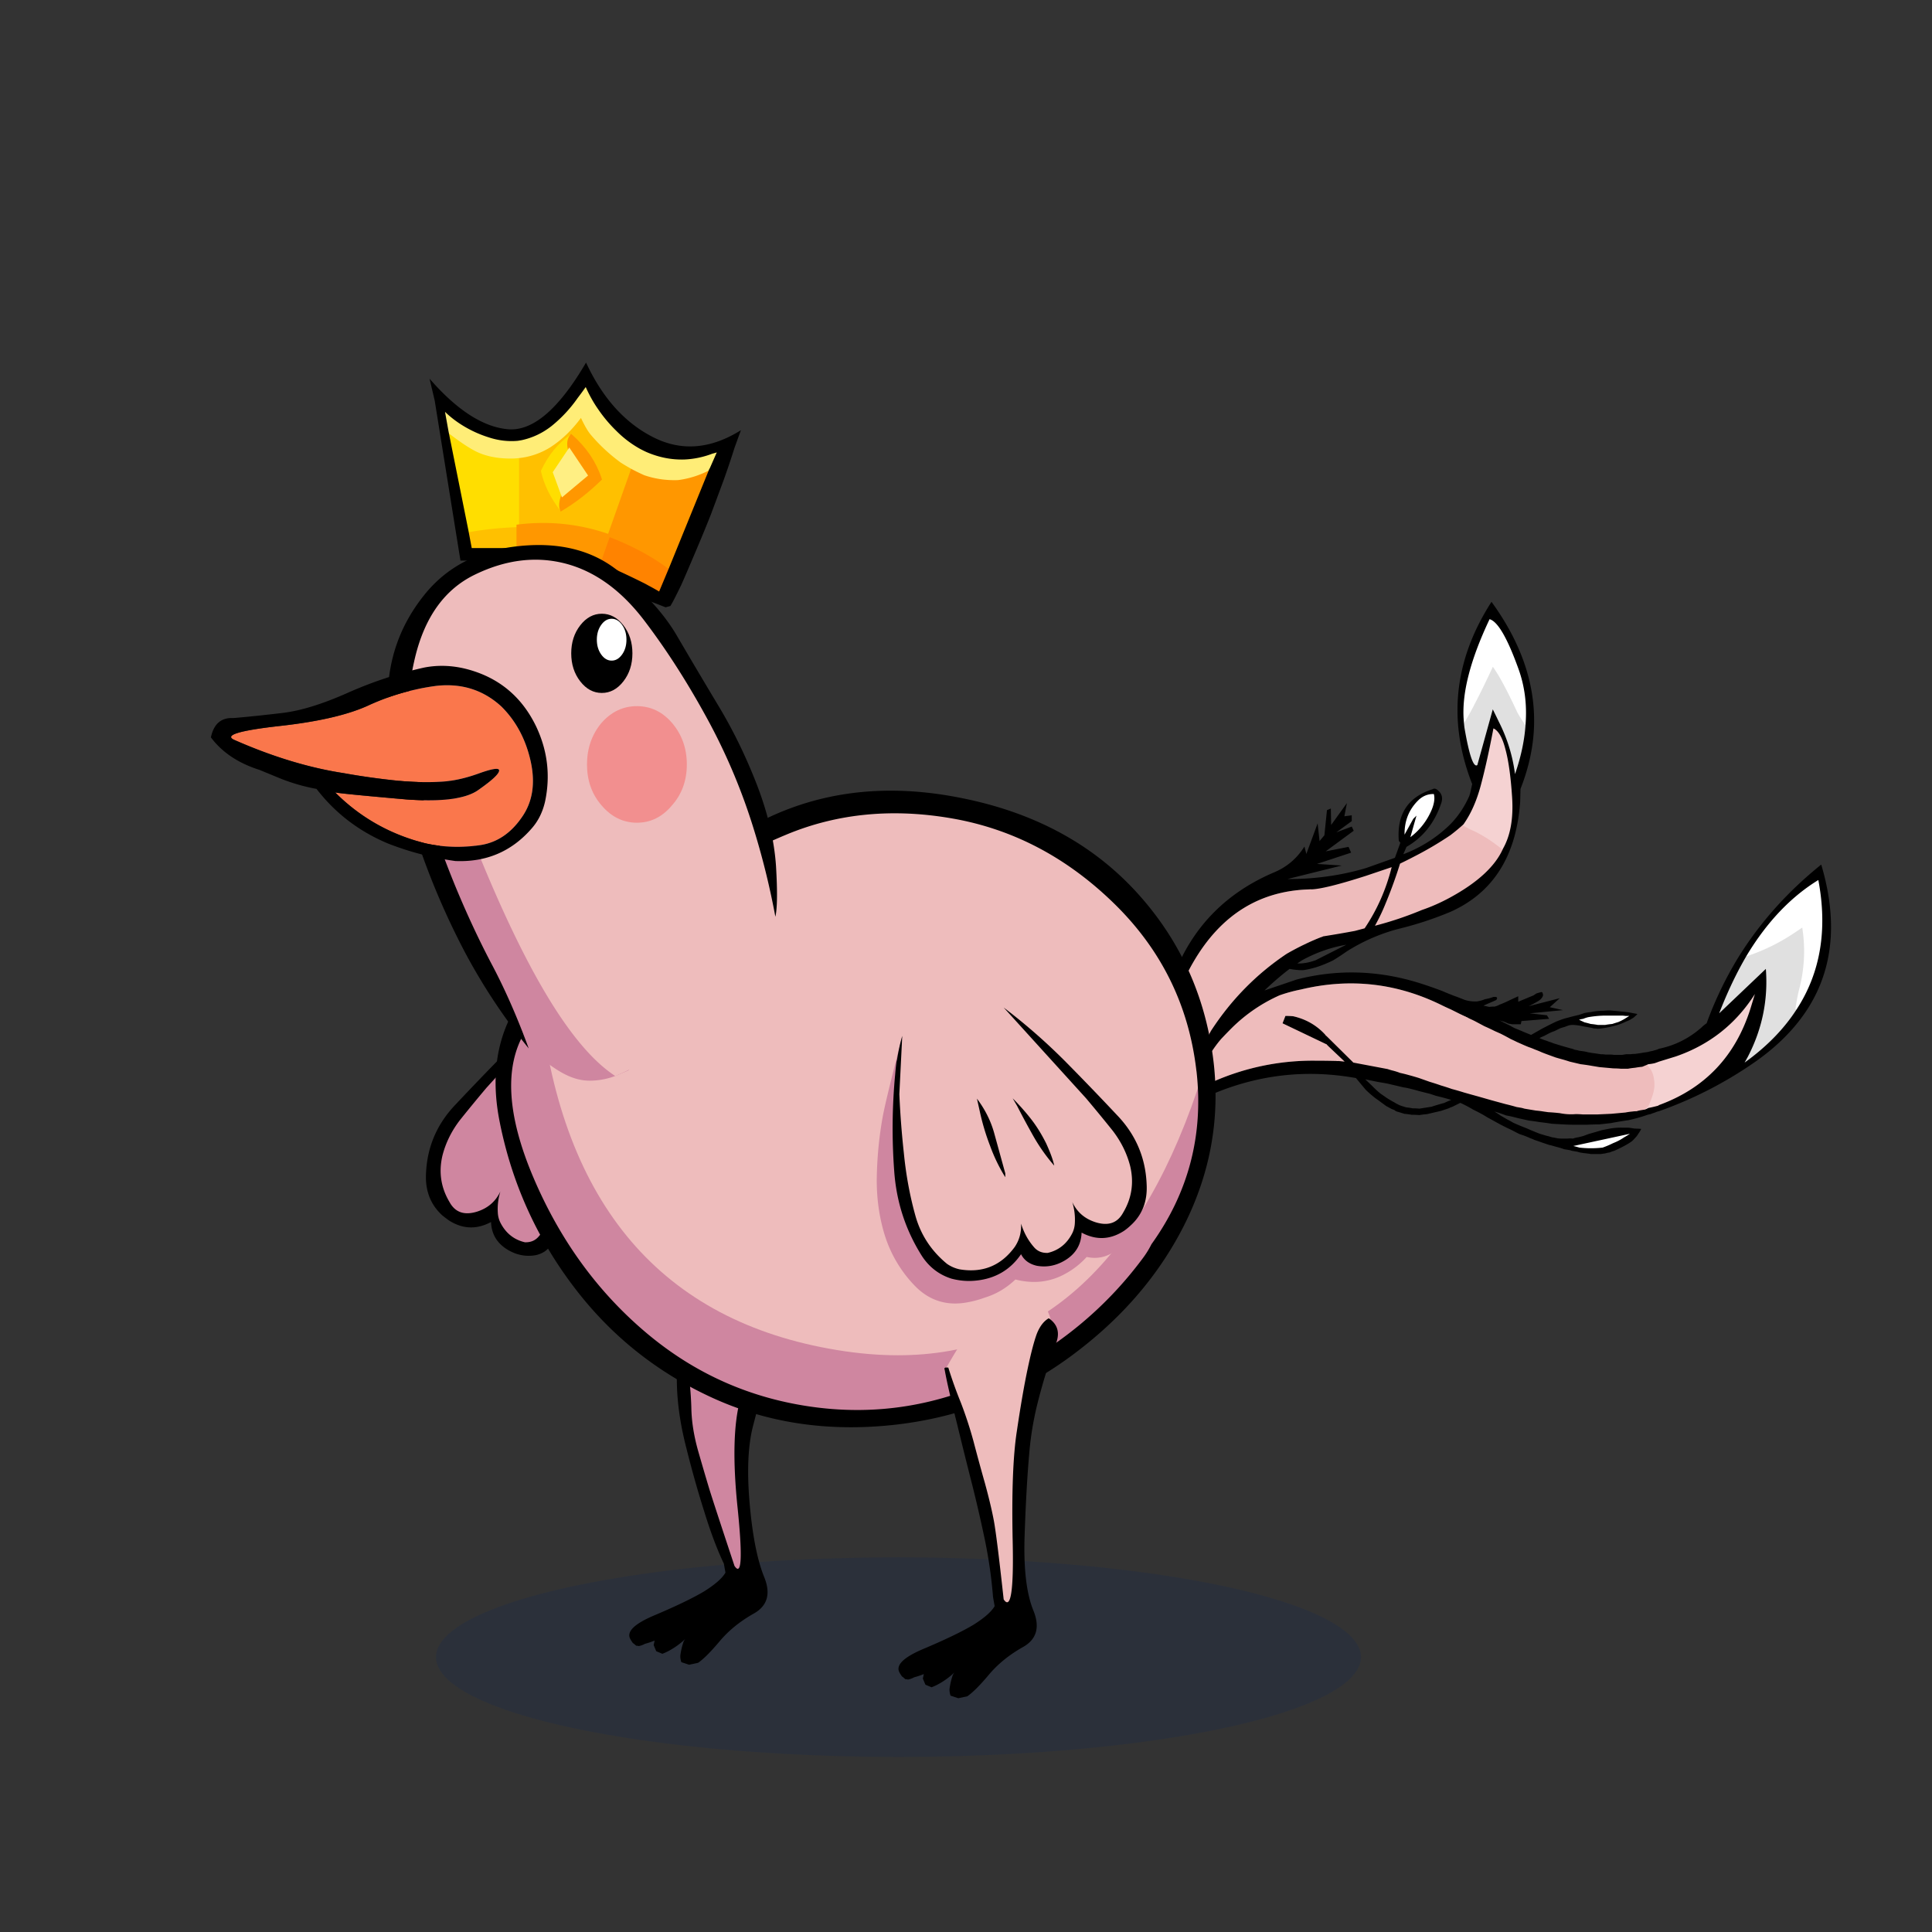 <?xml version="1.0" encoding="utf-8"?>
<svg xmlns="http://www.w3.org/2000/svg" x="0" y="0" version="1.1" viewBox="0 0 300 300" xml:space="preserve">
<rect x="0" y="0" width="300" height="300" fill="#333333" stroke="none"/>
<style type="text/css">
.color__skin{fill:#eebcbc;}
.color__skinDark{fill:#cf86a0;}
.color__skinLight{fill:#f5d2d2;}
.color__beak{fill:#fa774c;}
</style>
<ellipse cx="139.516" cy="257.319" rx="71.817" ry="15.5" opacity="0.15" fill="#002268"/>
<g id="Birb_Group">
<g id="Left_Wing">
<path d="M93.428 195.854c-2.822 0-5.17-1.246-6.979-3.705a5.91 5.91 0 0 1-.995-2.554 9.994 9.994 0 0 1-1.616 2.569c-.551.654-1.294.988-2.205.988l-.143-.003c-1.814-.422-3.148-1.491-4.013-3.187a4.21 4.21 0 0 1-.427-1.648 9.525 9.525 0 0 1 .079-1.92c-.751.935-1.756 1.603-3.004 1.993a5.393 5.393 0 0 1-1.562.258c-1.305 0-2.309-.632-2.983-1.877-1.356-2.271-1.736-4.756-1.124-7.376.507-1.995 1.43-3.876 2.745-5.595a256.907 256.907 0 0 1 4.158-5.06l12.806-14.106c1.873-.901 3.665-1.329 5.405-1.329 3.698 0 7.303 1.928 10.716 5.729l.059.066.454 9.139a138.557 138.557 0 0 1-.701 9.189c-.333 3.396-.941 6.69-1.808 9.79-.843 3.003-2.52 5.552-4.982 7.576a5.685 5.685 0 0 1-2.053.9c-.636.11-1.246.163-1.827.163zm-1.449-25.722a15.472 15.472 0 0 0-1.888 4.136l-1.556 5.647a26.354 26.354 0 0 0 1.681-3.701 36.157 36.157 0 0 0 1.541-5.07c.073-.34.147-.677.222-1.012zm-6.239.411c-.484.543-.95 1.098-1.394 1.661-.852 1.081-1.65 2.361-2.373 3.807a25.016 25.016 0 0 0-.924 2.288 28.452 28.452 0 0 0 2.731-4.119 119.317 119.317 0 0 0 1.96-3.637z" class="color__skinDark"/>
<path d="M78.6 163.35a451.682 451.682 0 0 0-7.8 8.1c-2.933 3.033-4.483 6.633-4.65 10.8-.133 2.633.7 4.783 2.5 6.45.333.267.683.533 1.05.8 2.133 1.367 4.317 1.45 6.55.25.067 1.9.95 3.35 2.65 4.35 1.367.8 2.8 1.067 4.3.8 1.167-.267 1.983-.867 2.45-1.8 1.667 2.433 4 3.8 7 4.1 1.267.133 2.533.033 3.8-.3 1.9-.6 3.417-1.75 4.55-3.45 2.567-4.033 4.017-8.467 4.35-13.3a89.39 89.39 0 0 0-.15-14.95 37.422 37.422 0 0 0-.25-1.9l-.05-.45c-.2-1.233-.467-2.45-.8-3.65l.45 9.05a138.995 138.995 0 0 1-.7 9.15c-.333 3.4-.933 6.65-1.8 9.75-.833 2.967-2.467 5.45-4.9 7.45-.567.4-1.217.683-1.95.85-3.567.6-6.417-.55-8.55-3.45-.733-1.067-1.067-2.283-1-3.65-.433 1.4-1.1 2.617-2 3.65-.533.633-1.25.933-2.15.9-1.7-.4-2.967-1.417-3.8-3.05a3.946 3.946 0 0 1-.4-1.55 9.17 9.17 0 0 1 .4-3.3c-.733 1.567-1.95 2.617-3.65 3.15-1.967.6-3.383.1-4.25-1.5-1.333-2.233-1.7-4.633-1.1-7.2.5-1.967 1.4-3.8 2.7-5.5a252.911 252.911 0 0 1 4.15-5.05l12.8-14.1a91.64 91.64 0 0 0-9.75 8.55M92 171.2c.167-.767.333-1.517.5-2.25-1.233 1.633-2.117 3.383-2.65 5.25l-1.75 6.35v.6a26.122 26.122 0 0 0 2.35-4.85 36.209 36.209 0 0 0 1.55-5.1m-5.05-2.3c-1 1-1.933 2.05-2.8 3.15-.867 1.1-1.667 2.383-2.4 3.85-.667 1.467-1.083 2.617-1.25 3.45a28.388 28.388 0 0 0 3.5-5.05 123.786 123.786 0 0 0 2.25-4.2l.7-1.2z"/>
</g>
<g id="Leg2">
<path d="M114.554 244.102c-.421 0-.714-.36-.922-.675-2.035-6.085-3.413-10.282-3.91-11.877a409.602 409.602 0 0 1-1.752-5.959c-.71-2.466-1.086-4.831-1.12-7.032-.065-2.129-.249-4.107-.543-5.876a47.647 47.647 0 0 0-1.334-5.383.498.498 0 0 1 .105-.48c4.169-4.68 9.383-7.227 15.494-7.567h.001c.248 0 .444.147.507.358a.5.5 0 0 1-.233.576 1.752 1.752 0 0 0-.782.901c-.688 1.802-1.354 4.001-1.979 6.532a863.927 863.927 0 0 1-2.603 9.613c-1.079 3.788-1.225 9.512-.436 17.015.773 7.623.474 9.125.034 9.612a.706.706 0 0 1-.527.242z" class="color__skinDark"/>
<path d="M106.8 212.6a47.974 47.974 0 0 0-1.35-5.45H105l-.15.1c0 .1.033.517.1 1.25s.117 2.717.15 5.95c.033 3.233.517 6.667 1.45 10.3.9 3.6 1.85 6.967 2.85 10.1.967 3.133 1.967 5.783 3 7.95l.25 1.4c-.5.867-1.6 1.833-3.3 2.9-1.733 1.033-4.25 2.25-7.55 3.65-3.3 1.367-4.6 2.633-3.9 3.8.067.133.15.267.25.4a.66.66 0 0 0 .3.3c.1.1.217.2.35.3.133 0 .267.017.4.05.333-.067.65-.183.95-.35.5-.133 1-.3 1.5-.5l-.15.7.4.95.95.4c.267-.1.533-.217.8-.35a11.692 11.692 0 0 0 2.75-1.95c-.1.133-.183.267-.25.4-.233.667-.4 1.367-.5 2.1-.033.333.017.7.15 1.1l1.2.4 1.4-.3c.833-.567 1.95-1.683 3.35-3.35 1.4-1.667 3.167-3.1 5.3-4.3s2.667-3.1 1.6-5.7c-1.067-2.633-1.817-6.45-2.25-11.45s-.25-9.017.55-12.05c.8-3.067 1.583-6.017 2.35-8.85.733-2.867 1.7-5.917 2.9-9.15.6-1.633.217-2.917-1.15-3.85-.167.067-.317.15-.45.25-.467.267-.8.65-1 1.15-.7 1.833-1.367 4.033-2 6.6a872.81 872.81 0 0 1-2.6 9.6c-1.1 3.867-1.25 9.6-.45 17.2.767 7.567.6 10.517-.5 8.85-2.1-6.333-3.383-10.25-3.85-11.75-.467-1.533-1.05-3.517-1.75-5.95s-1.067-4.733-1.1-6.9c-.067-2.166-.25-4.15-.55-5.95z"/>
</g>
<g id="Body_Group">
<g id="Tail">
<g id="Tail_Inner">
<path d="M245.8 173.25c-.41-.033-.788-.05-1.149-.05a8.04 8.04 0 0 1-.689.028c-.59 0-1.195-.062-1.8-.183a33.812 33.812 0 0 0-1.771-.147l-.718-.101a14.825 14.825 0 0 0-1.188-.149l-1.816-.302c-.22-.07-.41-.118-.601-.149l-.6-.101c-.586-.171-1.15-.32-1.713-.453l-2.185-.595-2.124-.606c-.732-.2-1.45-.4-2.15-.601a40.653 40.653 0 0 0-1.896-.549 32.324 32.324 0 0 0-1.706-.551 31.277 31.277 0 0 0-1.7-.55l-1.71-.604a36.233 36.233 0 0 0-1.535-.445 21.386 21.386 0 0 0-1.39-.348 9.901 9.901 0 0 0-1.304-.4 19.018 19.018 0 0 1-.667-.204l-5.334-1.005-4.389-4.336 3.544-3.492c.151-.074.229-.105.31-.141.085-.037.172-.071.261-.104.508-.17 1.026-.337 1.562-.504a29.876 29.876 0 0 1 5.636-.542c2.335 0 4.714.282 7.069.839.083.008.188.026.294.048a46.2 46.2 0 0 1 3.871 1.006c.323.143.609.277.879.412l1.504.802c.522.229 1.059.479 1.596.748l.89.396a37.41 37.41 0 0 1 1.618.858c.287.126.606.277.942.446l.892.396c.298.133.612.265.943.397.295.098.601.217.906.353.359.13.73.281 1.103.451.322.129.67.261 1.035.395l1.1.398c.322.097.67.196 1.034.297.37.1.757.217 1.161.353l1.683.396c.548.063 1.118.146 1.689.247l1.197.199 2.21.198c.348 0 .711.017 1.075.05l1.132-.001c.338-.064.71-.114 1.083-.148.354-.066.727-.116 1.1-.15l1.032-.447.695.927c.396.695.59 1.553.59 2.57 0 .451-.087.975-.259 1.557-.101.339-.283.835-.556 1.518a1.611 1.611 0 0 1-.396.619 2.875 2.875 0 0 1-.625.296c-.268.042-.483.074-.682.107-.19.031-.38.079-.568.143a6.678 6.678 0 0 0-.736.059c-.37.033-.712.082-1.038.148l-2.223.202-2.213.102H245.8zm-38.06-8.31-1.951-2.672.299-.264 3.277 3.106-1.625-.17zm-7.503-22.052.082-.173c.125-.265.261-.521.41-.768.864-1.564 1.78-2.905 2.72-3.979l.058-.066.089-.001c1.373-.029 4.214-.733 8.442-2.091l4.345-1.466-.089.355c-.868 3.472-2.29 6.689-4.228 9.563l-.042.062-1.572.419c-1.607.302-3.275.588-4.971.854l-.065.01-5.179-2.719zm13.088.764a29.46 29.46 0 0 0 1.64-3.427 72.172 72.172 0 0 0 2.245-6.185l.025-.083.079-.038a62.814 62.814 0 0 0 2.093-1.047 54.733 54.733 0 0 0 5.682-3.338 29.43 29.43 0 0 0 2.026-1.682l.107-.098.127.072c.691.395 1.288.694 1.774.888a23.012 23.012 0 0 1 4.404 2.882l.115.096-.06.138c-1.211 2.769-3.999 5.358-8.288 7.696a28.552 28.552 0 0 1-4.432 1.963 54.121 54.121 0 0 1-7.314 2.455l-.452.116.229-.408z" class="color__skin"/>
<path d="M255.811 171.907c.135-.131.235-.29.301-.474.268-.668.45-1.167.547-1.49.16-.544.241-1.03.241-1.442 0-.947-.176-1.738-.523-2.352l-.798-1.062.352-.036c.325-.033.634-.082.928-.146.212-.067.439-.148.668-.24l2.616-.806c5.158-1.773 9.262-5.01 12.189-9.616l.36.166-.7 2.3c-2.343 7.396-7.161 12.47-14.323 15.079 0 .021-.069.065-.139.096-.531.145-1.035.262-1.54.363l-.664.134.485-.474zm-22.539-40.003a22.62 22.62 0 0 0-4.313-2.825c-.487-.194-1.102-.501-1.81-.905l-.191-.109.128-.18c1.137-1.604 2.034-3.635 2.67-6.036.635-2.375 1.29-5.331 1.947-8.786l.048-.252.233.109c.842.392 1.482 1.482 1.958 3.331.491 1.773.847 4.31 1.056 7.537.217 3.294-.263 6.007-1.425 8.062l-.117.208-.184-.154z" class="color__skinLight"/>
<path d="m270.726 164.904.5-.901c2.137-4.113 3.08-8.524 2.804-13.114l-6.941 6.606-.324-.217c1.301-3.362 2.769-6.434 4.364-9.13l.037-.063.071-.024a30.265 30.265 0 0 0 7.45-3.726l1.459-.972.052.303a23.71 23.71 0 0 1-.404 9.934 25.074 25.074 0 0 0-.595 3.124c-2 3.153-4.743 5.965-8.181 8.438l-.292-.258zm-35.674-44.678a24.773 24.773 0 0 0-2.48-8.036 99.638 99.638 0 0 0-.719-1.484l-2.278 8.215-.058.042a.472.472 0 0 1-.278.094c-.493 0-1.12-.715-2.035-6.022-.045-.346-.078-.7-.103-1.071l-.005-.065.035-.055c.436-.688.987-1.692 1.641-2.983.767-1.466 1.69-3.365 2.747-5.644l.054-.116h.027v-.479l.357.456c.971 1.238 2.324 3.724 4.024 7.389.349.619.715 1.202 1.082 1.718l.041.057-.005.07c-.145 2.524-.703 5.2-1.661 7.955l-.386-.041z" fill="#E0E0E0"/>
<path d="M247.05 178.5c-.607 0-1.221-.034-1.822-.102a16.133 16.133 0 0 0-.972-.254l.002-.391 8.8-1.899.153.361c-.305.203-.609.389-.913.559a8.463 8.463 0 0 1-1.726.912c-.524.263-1.087.502-1.656.701-.645.079-1.259.113-1.866.113zm1.05-19.15a13.703 13.703 0 0 0-1.117-.15 16.624 16.624 0 0 0-.976-.254 16.652 16.652 0 0 1-.896-.417l-.435-.216.461-.152c.211-.07.438-.124.684-.159.192-.089.452-.176.729-.246a16.82 16.82 0 0 1 2.85-.256h2.35c.209 0 .436.018.68.053l1.27-.002-1.393.87c-.314.174-.621.327-.926.462-.354.108-.669.208-.968.308-.405.042-.767.092-1.127.157l-.019.003H248.1zm30.702-2.675c.135-1.075.338-2.144.604-3.175a23.3 23.3 0 0 0 .447-9.462l-.942.628a30.666 30.666 0 0 1-7.548 3.773l-.52.175.285-.469c3.117-5.131 6.857-9.056 11.116-11.667l.247-.152.054.285c1.456 7.71.319 14.505-3.378 20.196l-.365-.132zm-59.276-29.265-1.615 2.946-.012-.753c-.034-2.181.71-4.03 2.211-5.496.704-.67 1.516-1.009 2.412-1.009l.284.008.037.144c.177.673.073 1.506-.308 2.474a10.562 10.562 0 0 1-3.416 4.437l-.476.359.883-3.11zm17.211-14.994a19.916 19.916 0 0 1-1.112-1.768c-1.597-3.444-2.878-5.828-3.816-7.105-1.029 2.215-1.931 4.065-2.681 5.5-.658 1.301-1.217 2.315-1.659 3.014l-.315.499-.053-.588c-.37-4.146.982-9.496 4.019-15.903l.071-.151.161.044c1.347.364 2.863 2.94 4.637 7.875.949 2.643 1.323 5.497 1.111 8.482l-.039.557-.324-.456z" fill="#FFFFFF"/>
<path d="M228.4 122.65a7.03 7.03 0 0 1-.25.95c-.748 1.691-1.731 3.158-2.95 4.4-2.067 2.033-4.5 3.583-7.3 4.65l.5-1.15c2.567-1.467 4.367-3.733 5.4-6.8.267-.8.1-1.45-.5-1.95-.3-.3-.583-.367-.85-.2-3.8 1.2-5.55 3.85-5.25 7.95.033.1.083.183.15.25 0 .033.033.067.1.1l-.85 2.35-4.5 1.6c-3.904 1.151-7.97 1.717-12.2 1.7l8.45-2.1-3.85-.25 5.3-1.75-.4-.9-3.55.7 4.35-3.2-.3-.65-2.4.9 2.4-1.75v-.9l-1.15.15.4-2.05-2.45 3.4-.05-2.55-.6.25-.4 3.9-.75.9-.3-2.75-1.75 4.75-.3-1.15c-1.167 1.867-2.767 3.217-4.8 4.05-7.533 3.233-12.717 8.617-15.55 16.15l-.25 1a5.145 5.145 0 0 1-.15.7c-.033.2-.083.4-.15.6-.033.2-.067.417-.1.65-.067.2-.117.4-.15.6a5.145 5.145 0 0 0-.15.7c0 .2-.017.4-.05.6l-.1.7v.6c-.033.233-.05.467-.05.7-.033.2-.067.417-.1.65 0 .233-.017.467-.05.7v.6c-.033.3-.033.6 0 .9v.8c.033.267.05.533.05.8.033.267.05.533.05.8l.1.9c0 .267.017.533.05.8s.067.55.1.85l.1.8c.033.233.083.483.15.75.133.433.283.867.45 1.3.133.433.3.867.5 1.3.1.2.217.383.35.55.1.2.217.4.35.6.1.167.217.333.35.5l1.7-.8c.567-.3 1.133-.583 1.7-.85a23.92 23.92 0 0 0 1-.4c7.3-3.167 14.85-4.05 22.65-2.65l1.5 1.8c.217.215.451.432.7.65.267.233.55.467.85.7.3.2.6.417.9.65.233.167.483.35.75.55.2.1.417.217.65.35.167.1.367.183.6.25.1.1.233.183.4.25.367.1.75.217 1.15.35.367.033.75.083 1.15.15.4 0 .8.017 1.2.05.4-.067.8-.117 1.2-.15.7-.167 1.417-.333 2.15-.5l1.2-.4c.2-.1.4-.183.6-.25l.6-.3.6-.3c.667.3 1.333.65 2 1.05.833.4 1.567.8 2.2 1.2l1.1.6c.7.4 1.433.783 2.2 1.15.367.167.733.35 1.1.55l.6.3.6.2c.367.133.733.283 1.1.45.2.067.4.15.6.25l.6.2c.367.133.75.267 1.15.4l.6.2c.2.033.4.083.6.15l1.1.3.6.2.6.1c.2.033.4.083.6.15l.6.1c.2.033.4.083.6.15l.6.1c.367.033.75.083 1.15.15h1.5l.7-.1c.233-.067.467-.117.7-.15.233-.1.467-.183.7-.25.467-.2.917-.417 1.35-.65.467-.233.917-.5 1.35-.8.2-.167.383-.35.55-.55.2-.2.367-.417.5-.65.167-.233.317-.483.45-.75-.333-.033-.667-.05-1-.05a12.994 12.994 0 0 0-1.05-.15h-1a10.143 10.143 0 0 0-2.1.2l-1 .2-1 .3c-.367.1-.717.2-1.05.3l-.8.3-.8.2c-.267.033-.533.1-.8.2a3.658 3.658 0 0 0-.85 0h-.8c-.267 0-.533-.017-.8-.05a6.614 6.614 0 0 0-.8-.15c-.3-.1-.6-.183-.9-.25l-1-.3c-.7-.267-1.383-.55-2.05-.85-.7-.267-1.383-.55-2.05-.85-.333-.2-.667-.383-1-.55-.333-.2-.65-.383-.95-.55a17.14 17.14 0 0 0-1-.65c.6.167 1.2.367 1.8.6.567.1 1.15.233 1.75.4l1.8.4c.567.067 1.15.15 1.75.25.6.067 1.217.15 1.85.25l1.8.1c.6.033 1.217.05 1.85.05h1.8c.6-.033 1.217-.05 1.85-.05l1.8-.2a56.259 56.259 0 0 1 2.7-.45c.967-.2 1.933-.467 2.9-.8.2-.067.4-.117.6-.15.233-.1.467-.183.7-.25.186-.093.386-.16.6-.2a62.41 62.41 0 0 0 14.7-7.5c2.636-1.82 4.836-3.803 6.6-5.95 5.529-6.695 6.829-14.979 3.9-24.85-5.232 4.202-9.532 9.019-12.9 14.45a57.071 57.071 0 0 0-4.9 10.2c-.3.2-.567.417-.8.65-1.933 1.7-4.133 2.8-6.6 3.3a2.393 2.393 0 0 1-.35.15l-.7.2c-.233.033-.45.083-.65.15l-.7.1-.6.1-.7.1c-.233 0-.467.017-.7.05h-.7l-.6.1H250.6a4.994 4.994 0 0 0-.7-.05h-.6a4.994 4.994 0 0 0-.7-.05l-.7-.1-.7-.1-.6-.1a5.145 5.145 0 0 0-.7-.15l-.7-.1a5.145 5.145 0 0 0-.7-.15c-.2-.1-.4-.167-.6-.2l-1.4-.4-1.3-.4a5.931 5.931 0 0 0-.7-.25 5.931 5.931 0 0 0-.7-.25c-.267-.1-.517-.2-.75-.3.233-.133.483-.25.75-.35.233-.133.483-.267.75-.4s.55-.25.85-.35l.8-.4c.267-.1.533-.183.8-.25.233-.1.467-.183.7-.25a2.57 2.57 0 0 1 .5-.05c.2 0 .417.017.65.05.3.033.6.083.9.15l1.1.2c.2.033.417.083.65.15.2 0 .4.017.6.05.8-.067 1.583-.2 2.35-.4a9.318 9.318 0 0 0 2.1-.75c.3-.1.567-.233.8-.4.2-.1.383-.233.55-.4.133-.1.25-.217.35-.35a59.83 59.83 0 0 1-1.05-.2 12.201 12.201 0 0 0-1.1-.15l-1-.1-1.1-.1c-.333 0-.667.017-1 .05-.333 0-.667.017-1 .05s-.65.083-.95.15c-.333.033-.667.083-1 .15l-.9.3c-.3.067-.583.133-.85.2s-.517.133-.75.2c-.267.067-.517.133-.75.2-.4.133-.8.283-1.2.45-.567.267-1.133.55-1.7.85-.267.133-.517.267-.75.4l-.7.4-.7.4-1-.4c-.533-.233-1.05-.45-1.55-.65a15.045 15.045 0 0 1-.75-.4l-.8-.4-.8-.4.7.2.7.3.6.1h1.3l.1-.5 4.3-.35-.35-.55-2.65-.3 5.15-.5-2.05-.45 1.55-1.4-4.85 1.25c.5-.233 1-.5 1.5-.8.233-.133.433-.317.6-.55a1.1 1.1 0 0 0 .15-.35.704.704 0 0 0-.05-.3.393.393 0 0 1-.05-.15.448.448 0 0 0-.2-.05l-.7.2c-.167.1-.317.2-.45.3l-2.4 1v-.85l-1.3.6c-.533.267-1.067.5-1.6.7a2.957 2.957 0 0 1-.75.3c-.3 0-.583.017-.85.05l-.9-.2 1.95-.85.1-.1c.067-.133.083-.217.05-.25-.033-.1-.1-.15-.2-.15h-.35a6.274 6.274 0 0 1-1.3.35c-.4.167-.817.283-1.25.35a5.516 5.516 0 0 1-1.95-.25 35.827 35.827 0 0 0-1.7-.65l-1-.4a15.026 15.026 0 0 1-.7-.3 70.551 70.551 0 0 0-3.75-1.3c-6.345-1.948-12.645-2.115-18.9-.5l-5 1.7c1.362-1.304 2.662-2.421 3.9-3.35.715.133 1.381.2 2 .2.467-.033 1.167-.183 2.1-.45a18.908 18.908 0 0 0 2.7-1.1c.7-.433 1.383-.883 2.05-1.35a28.621 28.621 0 0 1 8-3.5 53.507 53.507 0 0 0 8.1-2.65c6.633-2.947 10.25-8.647 10.85-17.1l.05-2c1.153-2.917 1.836-5.817 2.05-8.7.494-6.875-1.69-13.658-6.55-20.35-4.076 6.335-5.792 12.851-5.15 19.55.278 2.88.995 5.797 2.15 8.75l-.2.9m-29.7 31.9a23.733 23.733 0 0 1 3.3-.9c7.633-1.833 14.967-1 22 2.5.433.21.867.41 1.3.6l1 .5 1 .5c.3.133.583.267.85.4.3.133.583.267.85.4l1.5.8c.533.233 1.067.483 1.6.75l.9.4c.533.267 1.067.55 1.6.85.3.133.617.283.95.45l.9.4c.3.133.617.267.95.4.3.1.6.217.9.35.367.133.733.283 1.1.45.333.133.683.267 1.05.4l1.1.4c.333.1.683.2 1.05.3s.75.217 1.15.35l1.7.4c.567.067 1.133.15 1.7.25l1.2.2 1.1.1 1.1.1c.367 0 .733.017 1.1.05h1.15c.367-.067.733-.117 1.1-.15.367-.067.733-.117 1.1-.15.333-.133.65-.267.95-.4.333-.033.65-.083.95-.15.233-.073.467-.156.7-.25l2.6-.8c5.233-1.8 9.333-5.033 12.3-9.7l-.7 2.3c-2.333 7.367-7.067 12.35-14.2 14.95a.545.545 0 0 1-.15.1c-.5.133-1 .25-1.5.35-.167.1-.35.183-.55.25-.233.033-.45.067-.65.1s-.4.083-.6.15c-.233 0-.467.017-.7.05a9.752 9.752 0 0 0-1.05.15l-2.2.2-2.2.1h-2.2c-.4-.033-.783-.05-1.15-.05-.8.067-1.617.017-2.45-.15-.6-.067-1.2-.117-1.8-.15l-.7-.1c-.4-.067-.8-.117-1.2-.15l-1.2-.2-.6-.1c-.2-.067-.4-.117-.6-.15l-.6-.1a31.369 31.369 0 0 0-1.7-.45l-2.2-.6-2.1-.6c-.733-.2-1.45-.4-2.15-.6-.633-.2-1.267-.383-1.9-.55-.567-.2-1.133-.383-1.7-.55-.567-.2-1.133-.383-1.7-.55l-1.7-.6a37.018 37.018 0 0 0-1.55-.45c-.467-.133-.933-.25-1.4-.35a9.64 9.64 0 0 0-1.3-.4c-.213-.061-.43-.128-.65-.2l-5.3-1-4.2-4.15c-1.367-1.567-3.083-2.583-5.15-3.05-.4-.033-.8-.05-1.2-.05l-.45 1.15 6.8 3.25 2.85 2.7-.95-.1c-1.233-.033-2.467-.05-3.7-.05a38.313 38.313 0 0 0-15.4 3.1 37 37 0 0 0-1.7.75c-.4.167-.783.333-1.15.5-.2.067-.4.15-.6.25l-.6.3-.6.2.4-.6c.267-.4.517-.817.75-1.25.267-.4.517-.817.75-1.25.233-.4.483-.8.75-1.2.333-.567.667-1.117 1-1.65l.7-1c.233-.333.467-.65.7-.95.165-.206.332-.406.5-.6a76.68 76.68 0 0 1 1.65-1.7 24.938 24.938 0 0 1 7.4-5.05m25.6 16.7c-.367.1-.717.2-1.05.3s-.65.2-.95.3l-1.9.3a11.75 11.75 0 0 0-1.05-.05 10.143 10.143 0 0 0-1-.15c-.333-.1-.65-.2-.95-.3a6.786 6.786 0 0 1-.85-.45 19.333 19.333 0 0 1-1.2-.7l-1-.7a11.02 11.02 0 0 1-.9-.8 7.697 7.697 0 0 1-.35-.35l-1.1-1.05 1.95.4c.492.083.976.166 1.45.25l1.7.4c.267.067.55.133.85.2.267.033.533.083.8.15.567.133 1.133.283 1.7.45l.8.2.8.2.9.3.8.2a28.14 28.14 0 0 1 1.6.45 9.75 9.75 0 0 0-1.05.45m47-23c3.116-5.128 6.799-8.995 11.05-11.6 1.452 7.694.336 14.377-3.35 20.05-1.965 3.063-4.665 5.829-8.1 8.3l.5-.9c2.233-4.3 3.167-8.85 2.8-13.65l-7.25 6.9c1.302-3.365 2.752-6.398 4.35-9.1m-25.45 9.95c.233-.1.483-.183.75-.25.967-.167 1.9-.25 2.8-.25h2.35c.2 0 .417.017.65.05h.6l-.8.5c-.3.167-.6.317-.9.45-.333.1-.65.2-.95.3-.367.033-.733.083-1.1.15h-1.15a12.201 12.201 0 0 0-1.1-.15c-.333-.1-.65-.183-.95-.25-.3-.133-.583-.267-.85-.4.2-.067.417-.117.65-.15m4.65 19.3a14.3 14.3 0 0 1-1.65.7 16.207 16.207 0 0 1-3.6 0c-.333-.1-.65-.183-.95-.25l8.8-1.9c-.3.2-.6.383-.9.55-.533.367-1.1.667-1.7.9m-31.05-50.35-1.35 2.45c-.033-2.133.683-3.917 2.15-5.35.7-.667 1.5-.983 2.4-.95.167.633.067 1.417-.3 2.35-.733 1.767-1.85 3.217-3.35 4.35l.95-3.35-.5.5M227.4 113a16.747 16.747 0 0 1-.1-1.05c-.369-4.128.965-9.395 4-15.8 1.267.342 2.767 2.926 4.5 7.75.944 2.628 1.311 5.428 1.1 8.4-.144 2.516-.694 5.149-1.65 7.9a24.877 24.877 0 0 0-2.5-8.1c-.333-.7-.65-1.35-.95-1.95l-2.4 8.65c-.594.423-1.261-1.51-2-5.8m2.55 8.9c.642-2.4 1.292-5.333 1.95-8.8.777.362 1.394 1.428 1.85 3.2.49 1.768.84 4.268 1.05 7.5.215 3.269-.252 5.919-1.4 7.95-1.198 2.74-3.931 5.273-8.2 7.6-1.467.8-2.933 1.45-4.4 1.95-2.4 1-4.833 1.817-7.3 2.45a29.678 29.678 0 0 0 1.65-3.45c.833-2 1.583-4.067 2.25-6.2.7-.333 1.4-.683 2.1-1.05 1.967-1 3.867-2.117 5.7-3.35a29.58 29.58 0 0 0 2.05-1.7c1.156-1.631 2.056-3.664 2.7-6.1m-24.5 23.5c-.533.2-1.067.417-1.6.65a41.818 41.818 0 0 0-4.05 2.05c-4.689 3.136-8.605 7.119-11.75 11.95l-5.05 9.2v-1c-.033-.333-.05-.667-.05-1v-1l-.1-1.1v-1l-.1-1c-.033-.333-.05-.667-.05-1-.033-.367-.05-.733-.05-1.1a29.236 29.236 0 0 1-.05-1.7c0-.6.033-1.2.1-1.8.033-.567.083-1.133.15-1.7.1-.6.233-1.183.4-1.75.07-.298.137-.614.2-.95.533-1.3 1.15-2.55 1.85-3.75 4.3-7.4 10.4-11.167 18.3-11.3 1.398-.03 4.231-.73 8.5-2.1l4-1.35c-.867 3.467-2.267 6.633-4.2 9.5l-1.5.4c-1.6.3-3.25.583-4.95.85m-4 4.2c.259-.176.509-.342.75-.5 2.2-1.2 4.483-2 6.85-2.4l-4.75 2.4c-1.044.378-1.994.545-2.85.5z"/>
<path d="M203.85 146.05c.533-.233 1.067-.45 1.6-.65l-4.95-2.6c.122-.259.255-.509.4-.75.867-1.567 1.767-2.883 2.7-3.95-7.9.133-14 3.9-18.3 11.3-.7 1.2-1.317 2.45-1.85 3.75-.063.336-.13.652-.2.95-.167.567-.3 1.15-.4 1.75a28.671 28.671 0 0 0-.15 1.7c-.067.6-.1 1.2-.1 1.8 0 .567.017 1.133.05 1.7 0 .367.017.733.05 1.1 0 .333.017.667.05 1l.1 1v1l.1 1.1v1c0 .333.017.667.05 1v1l5.05-9.2c3.145-4.831 7.061-8.814 11.75-11.95a41.818 41.818 0 0 1 4.05-2.05m-1.85 7.6a23.733 23.733 0 0 0-3.3.9 24.938 24.938 0 0 0-7.4 5.05 76.68 76.68 0 0 0-1.65 1.7 20.36 20.36 0 0 0-.5.6c-.233.3-.467.617-.7.95l-.7 1a70.407 70.407 0 0 0-1 1.65c-.267.4-.517.8-.75 1.2-.233.433-.483.85-.75 1.25-.233.433-.483.85-.75 1.25l-.4.6.6-.2.6-.3c.2-.1.4-.183.6-.25.367-.167.75-.333 1.15-.5a37 37 0 0 1 1.7-.75 38.313 38.313 0 0 1 15.4-3.1c1.233 0 2.467.017 3.7.05l-1.9-2.6-6.8-3.25.45-1.15c.4 0 .8.017 1.2.05 2.067.467 3.783 1.483 5.15 3.05l3.4-3.35c.082-.03.165-.063.25-.1.08-.034.163-.067.25-.1.5-.167 1.017-.333 1.55-.5 4.167-.8 8.367-.7 12.6.3.099.012.199.029.3.05 1.497.329 2.781.663 3.85 1-.267-.133-.55-.267-.85-.4l-1-.5-1-.5c-.433-.19-.867-.39-1.3-.6-7.033-3.5-14.367-4.333-22-2.5z" class="color__skin"/>
</g>
</g>
<g id="Body">
<path d="M133.105 219.945c-2.236 0-4.519-.152-6.787-.453-9.945-1.319-18.882-5.264-26.563-11.726-7.652-6.438-13.649-14.672-17.826-24.474-4.247-9.966-4.68-17.891-1.288-23.556.939-1.577 2.096-3.201 3.438-4.823l1.508-1.825.256 2.354c3.303 30.361 18.264 47.932 44.467 52.222 3.14.519 6.203.781 9.104.781h.004c21.288-.002 36.572-14.248 45.427-42.345l1.948.19c1.112 10.018-1.288 19.246-7.136 27.429-.417.824-.909 1.61-1.462 2.337-5.898 7.92-13.592 14.212-22.86 18.694-7.181 3.448-14.659 5.195-22.23 5.195.001 0 .001 0 0 0z" class="color__skinDark"/>
<path d="M139.419 210.445c-3.012 0-6.186-.271-9.432-.808-27.198-4.453-42.719-22.614-46.131-53.979l-.046-.422.271-.326c3.374-4.056 8.093-8.318 14.027-12.667 7.625-5.652 15.569-10.217 23.606-13.566 5.396-2.249 11.183-3.389 17.2-3.389 3.061 0 6.245.295 9.463.877 9.491 1.729 18.044 6.278 25.422 13.52 7.366 7.23 11.721 16.06 12.943 26.245.013.108.082.543.082.543l-.071.228c-9.147 29.025-25.074 43.744-47.334 43.744-.001 0 .001 0 0 0z" class="color__skin"/>
<path d="M188.05 162.2c-1.567-9.1-5.467-17.033-11.7-23.8-6.833-7.4-15.8-12.217-26.9-14.45-11.1-2.267-21.183-1.25-30.25 3.05-2.7 2.033-6.117 4.333-10.25 6.9a271.82 271.82 0 0 0-21.85 14.95c-8.4 6.267-11.583 14.65-9.55 25.15 1.867 9.567 5.75 18.217 11.65 25.95 5.633 7.4 12.7 13.067 21.2 17s17.817 5.383 27.95 4.35c10.1-1.033 19.2-4.45 27.3-10.25 8.067-5.8 14.133-12.717 18.2-20.75 4.005-7.95 5.555-16.25 4.65-24.9a49.781 49.781 0 0 0-.45-3.2m-2.3 3.85c.015.126.032.243.05.35 1.093 9.836-1.24 18.77-7 26.8-.4.8-.867 1.55-1.4 2.25-5.833 7.833-13.333 13.967-22.5 18.4-9.167 4.4-18.65 5.95-28.45 4.65-9.8-1.3-18.483-5.133-26.05-11.5s-13.417-14.4-17.55-24.1c-4.133-9.7-4.583-17.25-1.35-22.65.918-1.542 2.034-3.109 3.35-4.7 3.337-4.012 7.954-8.179 13.85-12.5 7.6-5.633 15.4-10.117 23.4-13.45 8-3.333 16.7-4.15 26.1-2.45 9.333 1.7 17.633 6.117 24.9 13.25 7.233 7.1 11.45 15.65 12.65 25.65z"/>
</g>
<g id="Head_Group">
<g id="Head_Group_Inner">
<g class="Crown">
<path d="M80.375 85.348a6.735 6.735 0 0 0-.825-.048h-6.466l-.568-3.01.197-.037c2.277-.423 4.795-.691 7.486-.796V70.768l.182-.017a11.034 11.034 0 0 0 4.912-1.67c1.768-1.146 3.382-2.727 4.794-4.698l.202-.282.143.316c.622 1.375 1.183 2.351 1.668 2.9a26.468 26.468 0 0 0 4.567 4.22c.519.324 1.083.655 1.68.987l.148.082-3.823 10.797-.188-.066a30.572 30.572 0 0 0-10.135-1.734c-1.233 0-2.494.075-3.749.223v3.549l-.225-.027z" fill="#FFC000"/>
<path d="m69.347 66.508.426.334c1.682 1.319 3.118 2.288 4.268 2.879 1.433.716 3.18 1.08 5.19 1.08l.265-.002a8.1 8.1 0 0 0 .881-.048l.222-.024v11.116l-.193.007c-2.745.1-5.309.368-7.621.797l-.194.036-3.244-16.175z" fill="#FFDE00"/>
<path d="M102.247 92.021a35.878 35.878 0 0 0-1.69-.945 15.515 15.515 0 0 0-.746-.398 126.712 126.712 0 0 0-3.744-1.797 25.437 25.437 0 0 0-3.082-1.293l-.191-.065 1.635-4.633.191.073c3.601 1.367 6.764 3.058 9.399 5.027l.125.093-1.699 4.058-.198-.12z" fill="#FF8300"/>
<path d="M103.78 88.31c-2.559-1.911-5.623-3.559-9.11-4.9l-1.502 4.258-.196-.084a13.328 13.328 0 0 0-1.33-.493 77.15 77.15 0 0 0-3.143-.897 16.566 16.566 0 0 0-4.599-.643l-3.7-.211v-3.866l.176-.022a32.57 32.57 0 0 1 3.973-.247c3.42 0 6.811.569 10.079 1.691l3.711-10.481.205.108c.563.298 1.176.596 1.839.895a13.9 13.9 0 0 0 4.544.743c.188 0 .376-.003.566-.01a14.124 14.124 0 0 0 4.763-1.527l.488-.261-6.556 16.102-.208-.155z" fill="#FF9700"/>
<path d="M104.726 74.561c-1.637 0-3.215-.26-4.691-.771a32.067 32.067 0 0 1-1.878-.912 38.982 38.982 0 0 1-1.713-1.007 26.865 26.865 0 0 1-4.646-4.29c-.471-.534-1.005-1.437-1.587-2.687-1.393 1.883-2.974 3.404-4.702 4.524a11.44 11.44 0 0 1-5.09 1.731 8.284 8.284 0 0 1-.919.051l-.268.002c-2.073 0-3.88-.378-5.371-1.124-1.175-.604-2.633-1.586-4.334-2.921l-.06-.047-.673-3.732.445.428a15.533 15.533 0 0 0 1.925 1.579 17.703 17.703 0 0 0 4.747 2.324c1.162.387 2.347.583 3.524.583.315 0 .631-.014.948-.042l.584-.098a11.148 11.148 0 0 0 4.559-2.16 20.902 20.902 0 0 0 4.01-4.308c.437-.571.852-1.136 1.251-1.7l.202-.287.144.32a20.419 20.419 0 0 0 1.881 3.367 21.65 21.65 0 0 0 2.875 3.421 16.293 16.293 0 0 0 3.509 2.669c.36.197.723.377 1.085.542 1.753.755 3.563 1.14 5.375 1.139.145 0 .291-.002.436-.007a13.646 13.646 0 0 0 4.236-.887c.248-.063.477-.129.71-.204l.423-.136-1.293 2.941-.078.077a14.392 14.392 0 0 1-4.964 1.606c-.216.012-.409.016-.602.016z" fill="#FFED77"/>
<path d="M86.992 79.272c-1.511-1.948-2.516-3.993-2.987-6.079l-.015-.066.029-.062c1.109-2.388 2.646-4.266 4.568-5.581l.267.293c-.396.476-.481 1.121-.26 1.972l.006.025v.137l-2.328 3.466 1.291 3.522-.025.068c-.329.914-.397 1.624-.203 2.108l-.343.197z" fill="#FFDE00"/>
<path d="M86.964 79.224c-.235-.586-.17-1.368.198-2.392l.018-.051 3.604-3.02-2.584-3.85v-.061c-.245-.972-.13-1.755.347-2.328l.131-.158.154.135c2.217 1.949 3.767 4.25 4.608 6.838l.038.118-.088.086c-1.937 1.903-4.002 3.511-6.138 4.779l-.201.119-.087-.215z" fill="#FF9700"/>
<polygon points="85.827,73.323 88.4,69.491 91.316,73.838 87.26,77.236" fill="#FFEF83"/>
<path d="m114.05 69.55 1-2.75c-4.736 2.966-9.303 3.316-13.7 1.05-4.361-2.229-7.811-6.079-10.35-11.55-4.243 7.254-8.293 10.704-12.15 10.35-3.858-.354-7.908-2.971-12.15-7.85l.8 3.4 4 24.85h4.45c1.4-.1 2.8-.067 4.2.1a23.723 23.723 0 0 1 4.35.3 24.14 24.14 0 0 1 3.45.65c1.567.367 3.1.833 4.6 1.4 1.233.433 2.433.9 3.6 1.4.267.1.533.217.8.35 1.367.667 2.767 1.4 4.2 2.2l2.2.85.75-.2.4-.7c.433-.833.85-1.667 1.25-2.5.3-.667.6-1.35.9-2.05.6-1.4 1.217-2.85 1.85-4.35s1.267-3.05 1.9-4.65c.633-1.7 1.283-3.45 1.95-5.25.6-1.667 1.167-3.35 1.7-5.05m-3.85 3.2-.05.05-6.25 15.35-1.55 3.7c-.5-.3-1.067-.617-1.7-.95a15.045 15.045 0 0 0-.75-.4 128.768 128.768 0 0 0-3.75-1.8c-1-.5-2.033-.933-3.1-1.3-.467-.2-.917-.367-1.35-.5-.967-.3-2.017-.6-3.15-.9-1.5-.433-3.05-.65-4.65-.65l-3.5-.2a6.93 6.93 0 0 0-.85-.05h-6.3l-.5-2.65L69.65 67l-.55-3.05a15.687 15.687 0 0 0 1.95 1.6 17.83 17.83 0 0 0 4.8 2.35c1.5.5 3.017.683 4.55.55l.6-.1c1.7-.367 3.25-1.1 4.65-2.2a20.996 20.996 0 0 0 4.05-4.35c.433-.567.85-1.133 1.25-1.7.567 1.267 1.2 2.4 1.9 3.4a21.814 21.814 0 0 0 2.9 3.45 16.372 16.372 0 0 0 3.55 2.7c.367.2.733.383 1.1.55 1.933.833 3.9 1.217 5.9 1.15a13.78 13.78 0 0 0 4.3-.9c.229-.057.463-.124.7-.2l-1.1 2.5z"/>
</g>
<g id="Head">
<path d="M91.577 167.806c-3.228 0-5.784-2.026-9.261-4.832l-.216-.174-.095-.261c-1.71-4.67-4.42-8.33-6.39-12.073-2.039-3.844-4.004-8.045-5.839-12.483-1.834-4.469-3.761-9.792-5.727-15.822-2.014-6.178-2.258-12.782-.726-19.628l.124-.552 1.792-.597.312.957c11.58 35.531 21.899 56.657 30.672 62.791l1.471 1.028-1.648.71a11.267 11.267 0 0 1-4.469.936z" class="color__skinDark"/>
<path d="M95.077 166.77c-9.184-6.421-19.365-26.985-31.115-62.853l-1.014.338.375-1.718c.05-.227.102-.452.156-.674 1.591-6.617 4.918-11.182 9.889-13.564 3.281-1.584 6.569-2.388 9.769-2.388 1.698 0 3.405.227 5.072.674 4.767 1.288 9.053 4.421 12.74 9.314 3.58 4.717 7.006 10.111 10.183 16.028a94.396 94.396 0 0 1 6.824 16.377c1.438 4.649 1.547 9.158 2.383 13.709l.062.337-.158.304c-5.774 11.138-13.219 19.388-24.19 24.211l-.515.227-.461-.322z" class="color__skin"/>
<path d="M65.75 92.55c-3.667 4.633-5.517 9.933-5.55 15.9 0 3.933.5 7.817 1.5 11.65a155.58 155.58 0 0 0 3.95 12.9 116.797 116.797 0 0 0 6.75 15.25c2.767 5.133 6 9.983 9.7 14.55-1.733-4.733-3.6-9-5.6-12.8-2.033-3.833-3.967-7.967-5.8-12.4-1.833-4.467-3.733-9.717-5.7-15.75-1.967-6.033-2.2-12.4-.7-19.1.048-.219.098-.436.15-.65 1.526-6.343 4.642-10.643 9.35-12.9 4.833-2.333 9.55-2.883 14.15-1.65 4.567 1.233 8.633 4.217 12.2 8.95 3.567 4.7 6.933 10 10.1 15.9a92.842 92.842 0 0 1 6.75 16.2 119.834 119.834 0 0 1 3.4 13.75c.3-1.3.333-3.917.1-7.85-.267-3.967-1.25-8.167-2.95-12.6-1.733-4.467-3.75-8.6-6.05-12.4a1072.86 1072.86 0 0 1-6.4-10.8c-1.967-3.367-4.967-6.683-9-9.95-4.033-3.3-9.217-4.617-15.55-3.95-6.333.667-11.267 3.25-14.8 7.75z"/>
</g>
<g class="Eye">
<path d="M106.65 118.7c0-2.5-.767-4.65-2.3-6.45-1.5-1.733-3.317-2.6-5.45-2.6s-3.967.867-5.5 2.6c-1.5 1.8-2.25 3.95-2.25 6.45s.75 4.617 2.25 6.35c1.533 1.8 3.367 2.7 5.5 2.7s3.95-.9 5.45-2.7c1.533-1.733 2.3-3.85 2.3-6.35z" fill="#FF0000" fill-opacity="0.239"/>
<path d="M88.7 101.45c0 1.7.467 3.15 1.4 4.35.933 1.2 2.05 1.8 3.35 1.8 1.3 0 2.417-.6 3.35-1.8.933-1.2 1.4-2.65 1.4-4.35s-.467-3.15-1.4-4.35c-.933-1.2-2.05-1.8-3.35-1.8-1.3 0-2.417.6-3.35 1.8-.933 1.2-1.4 2.65-1.4 4.35z"/>
<path d="M96.598 101.629c.452-.634.678-1.4.678-2.299s-.226-1.665-.678-2.299-.993-.951-1.622-.951c-.629 0-1.17.317-1.622.951-.452.634-.678 1.4-.678 2.299s.226 1.665.678 2.299c.452.634.993.951 1.622.951.629 0 1.17-.317 1.622-.951z" fill="#FFFFFF"/>
</g>
<g id="Beak">
<path d="M43.25 112.75c-6.203.709-8.487 1.425-6.85 2.15 5.9 2.6 11.55 4.317 16.95 5.15 2.767.5 5.633.9 8.6 1.2 2.297.201 4.38.251 6.25.15 1.905-.071 3.955-.505 6.15-1.3 2.198-.79 3.248-.924 3.15-.4-.067.521-1.134 1.504-3.2 2.95-2.032 1.476-6.099 1.943-12.2 1.4-6.066-.535-9.416-.868-10.05-1 3.9 3.9 8.567 6.533 14 7.9 2.833.633 5.733.717 8.7.25 2.501-.429 4.584-1.846 6.25-4.25 1.697-2.378 2.164-5.295 1.4-8.75-.763-3.418-2.279-6.251-4.55-8.5-2.8-2.567-6.167-3.633-10.1-3.2a36.704 36.704 0 0 0-10.35 2.95c-3.232 1.528-7.949 2.628-14.15 3.3z" class="color__beak"/>
<path d="M36.25 111.5c-1.894-.1-3.061.9-3.5 3 1.731 2.32 4.248 4.004 7.55 5.05l3.4 1.4c1.8.7 3.617 1.217 5.45 1.55 2.933 3.8 6.65 6.633 11.15 8.5 3.333 1.3 6.8 2.2 10.4 2.7 4.8.2 8.75-1.483 11.85-5.05 1.033-1.167 1.733-2.583 2.1-4.25.833-4 .367-7.867-1.4-11.6-2.267-4.7-5.917-7.683-10.95-8.95-2.167-.533-4.3-.6-6.4-.2-4.067.9-8.05 2.217-11.95 3.95-3.9 1.733-7.25 2.767-10.05 3.1-2.767.334-5.317.6-7.65.8m.15 3.4c-1.637-.725.647-1.441 6.85-2.15 6.201-.672 10.918-1.772 14.15-3.3a36.704 36.704 0 0 1 10.35-2.95c3.933-.433 7.3.633 10.1 3.2 2.271 2.249 3.787 5.082 4.55 8.5.764 3.455.297 6.372-1.4 8.75-1.666 2.404-3.749 3.821-6.25 4.25-2.967.467-5.867.383-8.7-.25-5.433-1.367-10.1-4-14-7.9.634.132 3.984.465 10.05 1 6.101.543 10.168.076 12.2-1.4 2.066-1.446 3.133-2.429 3.2-2.95.098-.524-.952-.39-3.15.4-2.195.795-4.245 1.229-6.15 1.3-1.87.101-3.953.051-6.25-.15-2.967-.3-5.833-.7-8.6-1.2-5.4-.833-11.05-2.55-16.95-5.15z"/>
</g>
</g>
</g>
</g>
<g id="Leg1">
<path d="M156.38 249.048c-.252 0-.486-.179-.739-.561a.255.255 0 0 1-.039-.11c-.728-6.651-1.248-10.799-1.547-12.329-.297-1.549-.749-3.443-1.346-5.633a335.815 335.815 0 0 1-1.801-6.602 62.294 62.294 0 0 0-1.941-5.923 67.207 67.207 0 0 1-1.956-5.467.254.254 0 0 1 .022-.198c4.764-8.361 8.537-12.427 11.535-12.427 1.877 0 3.396 1.621 4.518 4.818a.252.252 0 0 1-.113.301c-.713.402-1.299 1.168-1.74 2.274-.427 1.149-.911 3.006-1.438 5.51-.53 2.516-1.084 5.724-1.647 9.534-.596 3.803-.813 9.575-.647 17.158.167 7.653-.339 9.075-.733 9.479a.534.534 0 0 1-.388.176z" class="color__skin"/>
<path d="M161 207.1c-.433 1.167-.917 3.017-1.45 5.55-.533 2.533-1.083 5.717-1.65 9.55-.6 3.833-.817 9.567-.65 17.2s-.3 10.617-1.4 8.95c-.733-6.7-1.25-10.817-1.55-12.35-.3-1.567-.75-3.45-1.35-5.65a336.852 336.852 0 0 1-1.8-6.6 62.38 62.38 0 0 0-1.95-5.95 66.742 66.742 0 0 1-1.95-5.45h-.45l-.15.1c0 .1.017.2.05.3.3 1.7.933 4.467 1.9 8.3a827.94 827.94 0 0 0 2.4 9.65c.7 2.8 1.35 5.633 1.95 8.5a72.542 72.542 0 0 1 1.25 8.8l.25 1.4c-.5.867-1.6 1.833-3.3 2.9-1.733 1.033-4.25 2.25-7.55 3.65-3.3 1.367-4.6 2.633-3.9 3.8.067.133.15.267.25.4a.66.66 0 0 0 .3.3c.1.1.217.2.35.3.133 0 .267.017.4.05.333-.067.65-.183.95-.35.5-.133 1-.3 1.5-.5l-.15.7.4.95.95.4c.267-.1.533-.217.8-.35a11.692 11.692 0 0 0 2.75-1.95c-.1.133-.183.267-.25.4-.233.667-.4 1.367-.5 2.1-.033.333.017.7.15 1.1l1.2.4 1.4-.3c.833-.567 1.95-1.683 3.35-3.35s3.167-3.1 5.3-4.3 2.667-3.1 1.6-5.7c-1.067-2.633-1.517-6.483-1.35-11.55s.417-9.45.75-13.15c.2-2.267.567-4.533 1.1-6.8a89.071 89.071 0 0 1 3.05-10c.6-1.633.217-2.917-1.15-3.85-.767.434-1.384 1.234-1.85 2.4z"/>
</g>
<g id="Right_Wing">
<path d="M148.309 202.407c-2.381 0-4.48-.919-6.239-2.732a19.723 19.723 0 0 1-4.709-7.95c-.871-2.846-1.278-5.9-1.211-9.079.067-3.2.388-6.377.955-9.44.531-2.759 2.297-9.563 2.995-12.355l-.652 4.08c-.08.657-.146 1.303-.199 1.94a89.57 89.57 0 0 0-.149 14.911c.329 4.77 1.779 9.205 4.312 13.185 1.092 1.638 2.578 2.766 4.414 3.346.868.228 1.76.345 2.64.345.353 0 .706-.019 1.059-.056 2.91-.29 5.204-1.634 6.82-3.992l.239-.35.19.379c.436.871 1.183 1.417 2.282 1.668.347.062.707.094 1.057.094 1.051 0 2.08-.291 3.062-.865 1.635-.962 2.462-2.317 2.526-4.144l.015-.401.354.189c1.003.539 2.006.812 2.981.812 1.11 0 2.226-.354 3.315-1.053.355-.243.698-.52 1.012-.819l1.384-1.19c-.235.569-1.467 2.606-1.734 3.178a6.046 6.046 0 0 1-2.09 2.302c-.916.604-1.906.909-2.943.909-.407 0-.829-.047-1.255-.141a12.47 12.47 0 0 1-3.472 2.694 9.856 9.856 0 0 1-4.699 1.188 11.67 11.67 0 0 1-2.896-.383c-1.396 1.336-2.993 2.281-4.75 2.812-.895.332-1.852.588-2.83.757-.61.107-1.21.161-1.784.161z" class="color__skinDark"/>
<path d="M150.771 197.504c-.58 0-1.19-.053-1.812-.158a5.726 5.726 0 0 1-2.053-.892c-2.477-2.035-4.153-4.584-4.997-7.587-.867-3.101-1.475-6.396-1.808-9.793a139.899 139.899 0 0 1-.701-9.164l.641-8.994.059-.066c3.414-3.8 6.835-5.893 10.534-5.893 1.739 0 3.423.654 5.216 1.493l12.986 13.932a253.653 253.653 0 0 1 4.159 5.062c1.318 1.725 2.241 3.605 2.747 5.595.613 2.625.233 5.109-1.127 7.39-.67 1.236-1.674 1.867-2.979 1.867a5.396 5.396 0 0 1-1.559-.256c-1.249-.392-2.255-1.061-3.006-1.995a9.67 9.67 0 0 1 .079 1.92c-.036.6-.18 1.154-.427 1.647-.865 1.696-2.199 2.766-3.966 3.182l-.19.01c-.912 0-1.655-.334-2.209-.992a9.972 9.972 0 0 1-1.612-2.565 5.896 5.896 0 0 1-.99 2.546c-1.814 2.464-4.162 3.711-6.985 3.711zm1.673-24.707a35.924 35.924 0 0 0 1.539 5.062 26.517 26.517 0 0 0 1.699 3.736l-1.574-5.679a15.443 15.443 0 0 0-1.887-4.134c.075.335.149.674.223 1.015zm6.016-.603a128.378 128.378 0 0 0 1.958 3.634 28.531 28.531 0 0 0 2.732 4.121 24.76 24.76 0 0 0-.928-2.295c-.719-1.437-1.517-2.718-2.369-3.8a36.097 36.097 0 0 0-1.393-1.66z" class="color__skin"/>
<path d="M156.1 182.8v-.6l-1.75-6.35c-.533-1.867-1.417-3.617-2.65-5.25.167.733.333 1.483.5 2.25.4 1.767.917 3.467 1.55 5.1a26.122 26.122 0 0 0 2.35 4.85m3.95-9.1c-.867-1.1-1.8-2.15-2.8-3.15l.7 1.2a123.786 123.786 0 0 0 2.25 4.2c1 1.833 2.167 3.517 3.5 5.05-.167-.833-.583-1.983-1.25-3.45-.733-1.467-1.533-2.75-2.4-3.85m5.55-8.7a91.64 91.64 0 0 0-9.75-8.55l12.8 14.1c1.433 1.7 2.817 3.383 4.15 5.05 1.3 1.7 2.2 3.533 2.7 5.5.6 2.567.233 4.967-1.1 7.2-.867 1.6-2.283 2.1-4.25 1.5-1.7-.533-2.917-1.583-3.65-3.15a9.17 9.17 0 0 1 .4 3.3 3.946 3.946 0 0 1-.4 1.55c-.833 1.633-2.1 2.65-3.8 3.05-.9.033-1.617-.267-2.15-.9-.9-1.033-1.567-2.25-2-3.65.067 1.367-.267 2.583-1 3.65-2.133 2.9-4.983 4.05-8.55 3.45a5.439 5.439 0 0 1-1.95-.85c-2.433-2-4.067-4.483-4.9-7.45-.867-3.1-1.467-6.35-1.8-9.75a138.995 138.995 0 0 1-.7-9.15l.45-9.05a30.594 30.594 0 0 0-.8 3.65l-.1.4c-.08.66-.147 1.31-.2 1.95a89.39 89.39 0 0 0-.15 14.95c.333 4.833 1.783 9.267 4.35 13.3 1.133 1.7 2.65 2.85 4.55 3.45 1.267.333 2.533.433 3.8.3 3-.3 5.333-1.667 7-4.1.467.933 1.283 1.533 2.45 1.8 1.5.267 2.933 0 4.3-.8 1.7-1 2.583-2.45 2.65-4.35 2.233 1.2 4.417 1.117 6.55-.25a8.332 8.332 0 0 0 1.05-.85c1.809-1.627 2.642-3.76 2.5-6.4-.167-4.167-1.717-7.767-4.65-10.8a451.682 451.682 0 0 0-7.8-8.1z"/>
</g>
</g>
<style type="text/css">
@keyframes body-animation {
  0%, 100% {
	transform: translateY(0);
  }
  50% {
	transform: translateY(5px);
  }
}

#Body {
	animation: body-animation 1s cubic-bezier(0.670, 0.350, 0.355, 0.610) infinite;
}

@keyframes body-animation {
  0%, 100% {
	transform: translateY(0);
  }
  50% {
	transform: translateY(5px);
  }
}

#Tail {
	animation: body-animation 1s cubic-bezier(0.670, 0.350, 0.355, 0.610) infinite;
	animation-delay: 0.1s;
}

@keyframes tail-rotate-animation {
  0%, 100% {
	transform: rotateZ(0);
  }
  50% {
	transform: rotateZ(8deg);
  }
}

#Tail_Inner {
	animation: tail-rotate-animation 1s ease-in-out infinite;
	transform-origin: 62.6% 53.6%;
	animation-delay: 0.2s;
}

@keyframes leg-animation {
  0%, 100% {
	transform: scaleY(1);
  }
  50% {
	transform: scaleY(0.93);
  }
}

#Leg1, #Leg2 {
	animation: leg-animation 1s cubic-bezier(0.670, 0.350, 0.355, 0.610) infinite;
	transform-origin: 0% 92%;
}

@keyframes head-animation {
  0%, 100% {
	transform: translateY(0);
  }
  50% {
	transform: translateY(5px);
  }
}

#Head_Group, #Neck, #Neck_Front {
	animation: head-animation 1s cubic-bezier(0.670, 0.350, 0.355, 0.610) infinite;
	transform-origin: center bottom;
	animation-delay: 0.05s;
}

@keyframes head-rotate-animation {
  0%, 100% {
	transform: rotateZ(0);
  }
  50% {
	transform: rotateZ(2deg);
  }
}

#Head_Group_Inner {
	animation: head-rotate-animation 1s cubic-bezier(0.670, 0.350, 0.355, 0.610) infinite;
	transform-origin: 38% 46%;
	animation-delay: 0.5s;
}

@keyframes crown-animation {
  0%, 100% {
	transform: rotateZ(0deg);
  }
  50% {
	transform: rotateZ(-6deg);
  }
}

.Crown {
	animation: crown-animation 1s cubic-bezier(0.670, 0.350, 0.355, 0.610) infinite;
	animation-delay: 0.2s;
	transform-origin: 30% 30%;
}

@keyframes right-wing-animation {
  0%, 100% {
	transform: translateY(0);
  }
  50% {
	transform: translateY(5px);
  }
}

#Right_Wing {
	animation: right-wing-animation 1s cubic-bezier(0.670, 0.350, 0.355, 0.610) infinite;
	animation-delay: 0.1s;
}

@keyframes left-wing-animation {
  0%, 100% {
	transform: translateY(0);
  }
  50% {
	transform: translateY(2.5px);
  }
}

#Left_Wing {
	animation: left-wing-animation 1s cubic-bezier(0.670, 0.350, 0.355, 0.610) infinite;
	animation-delay: 0.1s;
}
</style>
</svg>
